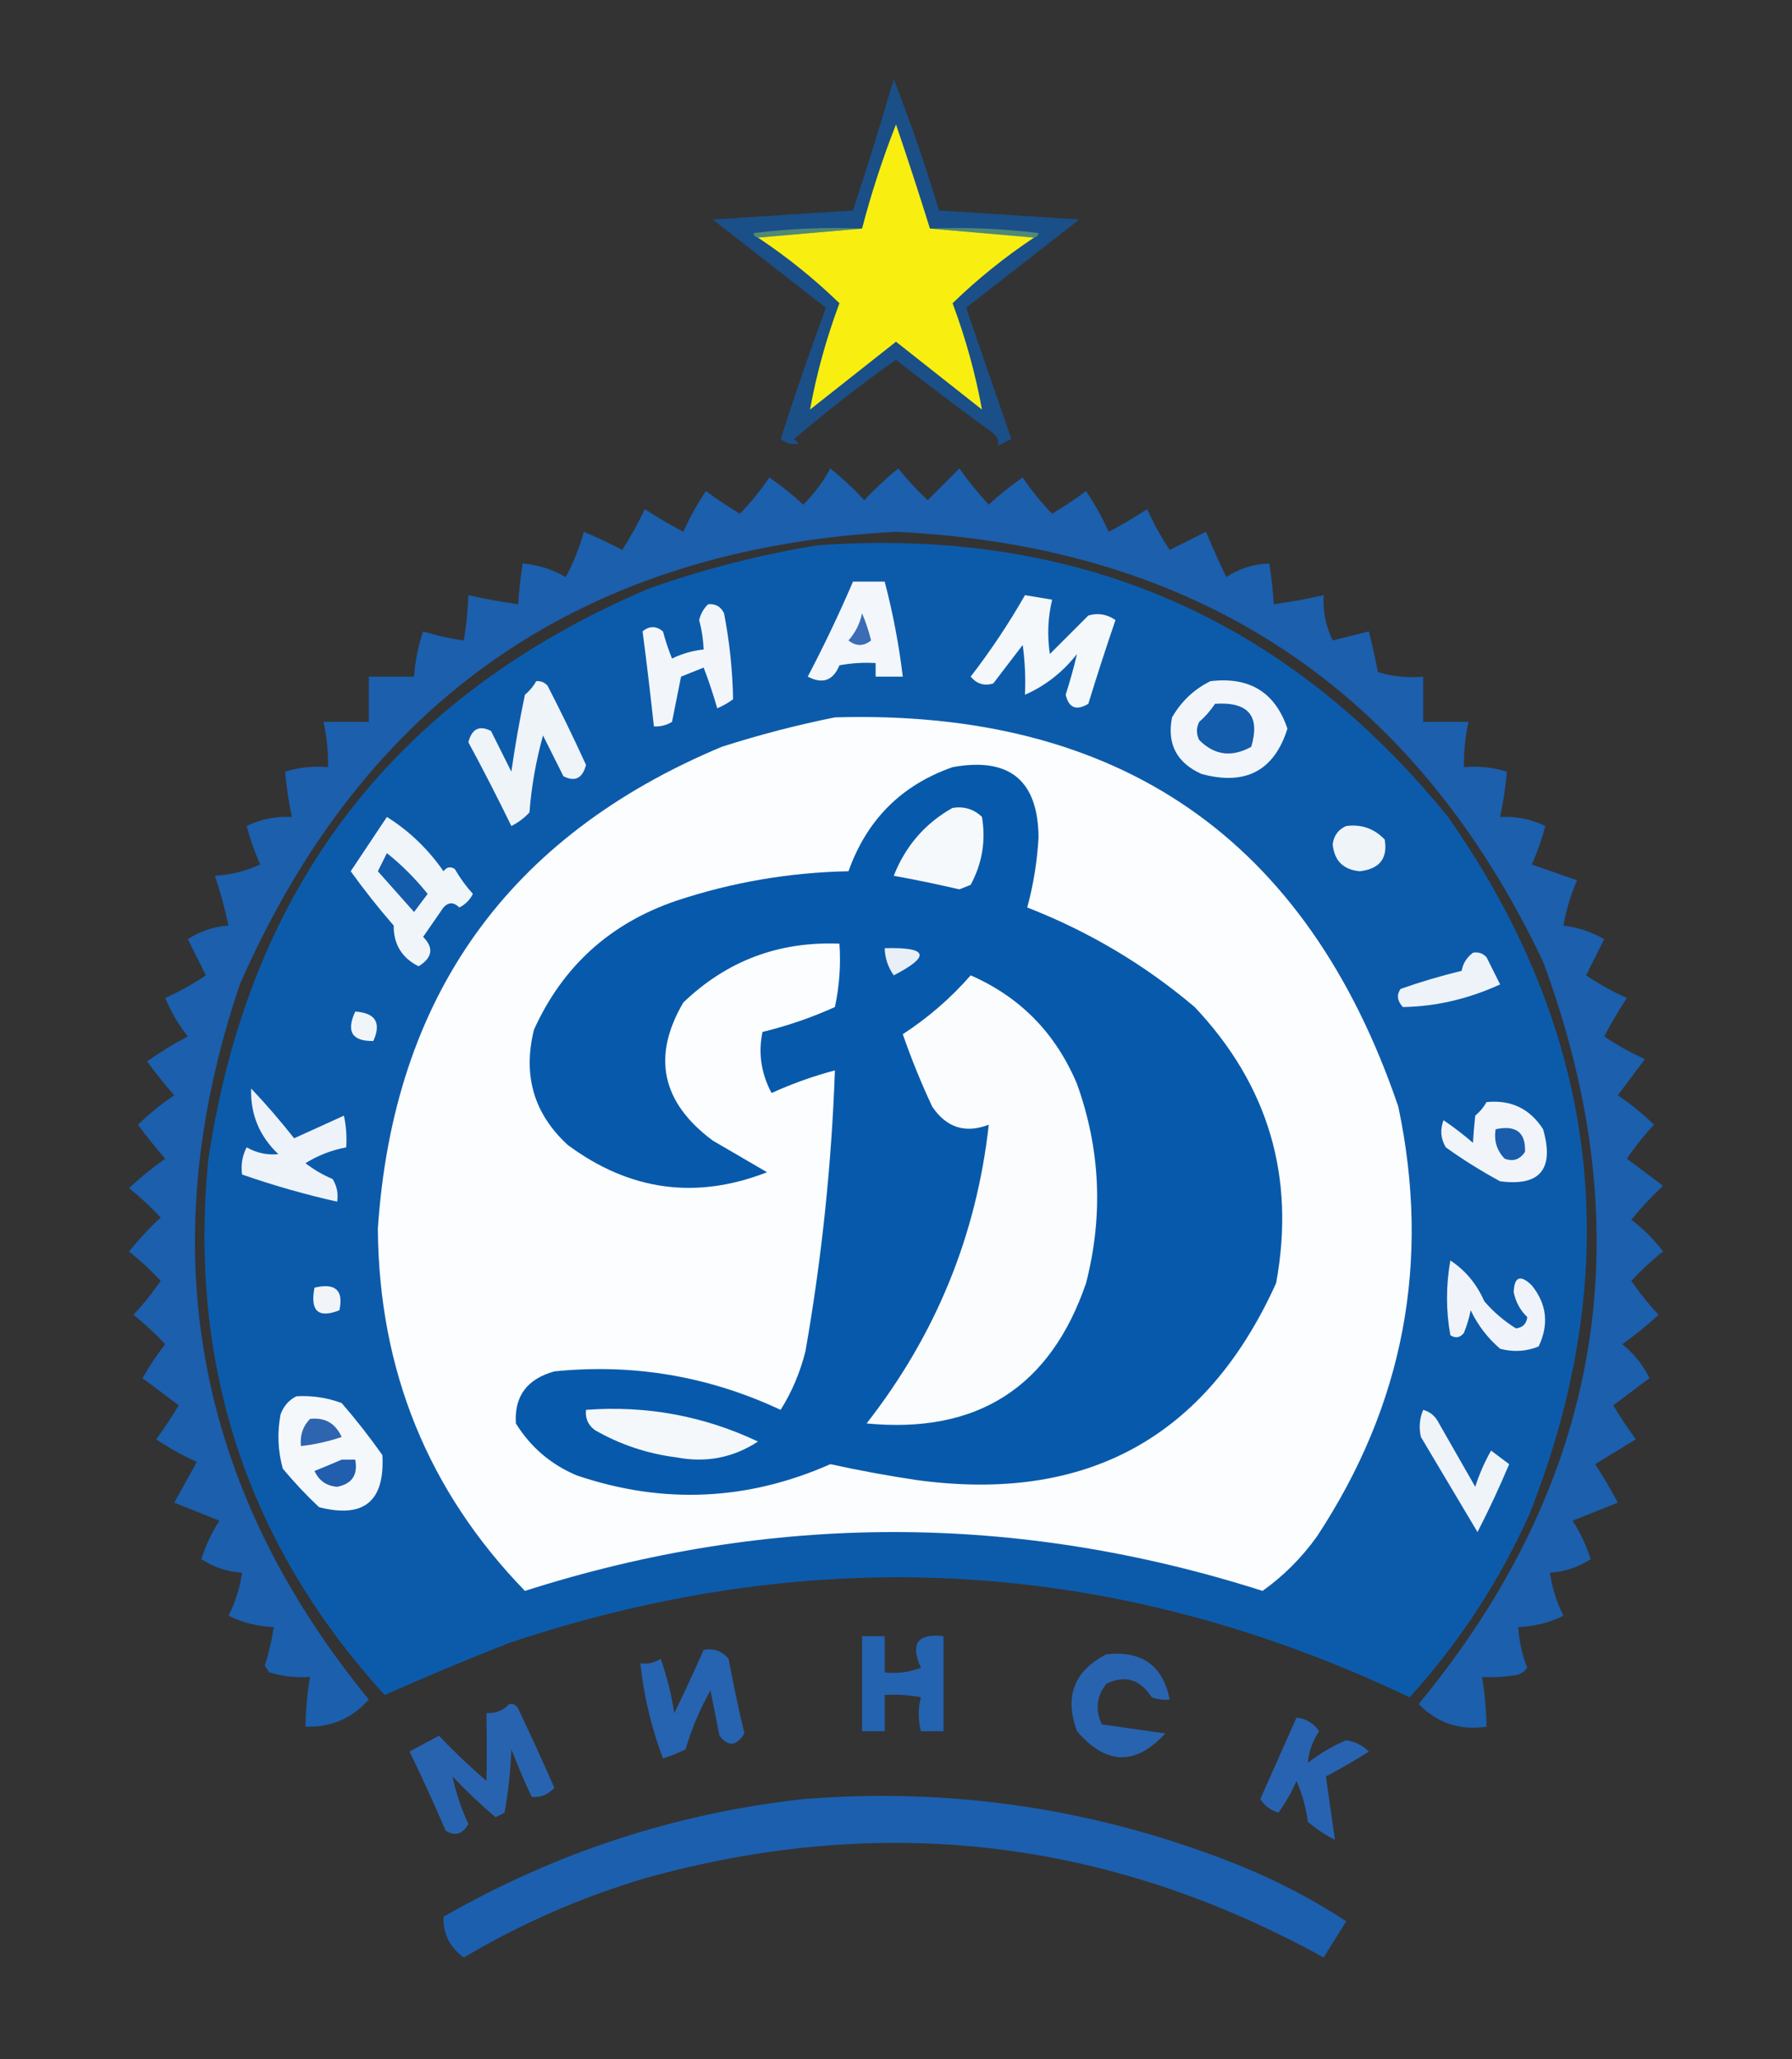 <?xml version="1.0" encoding="UTF-8"?>
<!DOCTYPE svg PUBLIC "-//W3C//DTD SVG 1.1//EN" "http://www.w3.org/Graphics/SVG/1.1/DTD/svg11.dtd">
<svg xmlns="http://www.w3.org/2000/svg" version="1.1" width="396px" height="455px" style="shape-rendering:geometricPrecision; text-rendering:geometricPrecision; image-rendering:optimizeQuality; fill-rule:evenodd; clip-rule:evenodd" xmlns:xlink="http://www.w3.org/1999/xlink">
<rect width="100%" height="100%" fill="#333333" stroke="none"/>
<g><path style="opacity:0.686" fill="#0f5caf" d="M 197.5,17.5 C 201.197,26.919 204.53,36.586 207.5,46.5C 217.833,47.167 228.167,47.833 238.5,48.5C 230.167,55 221.833,61.5 213.5,68C 216.833,77.667 220.167,87.333 223.5,97C 222.5,97.5 221.5,98 220.5,98.5C 220.874,97.229 220.208,96.062 218.5,95C 211.577,89.955 204.744,84.788 198,79.5C 190.229,84.971 182.729,90.804 175.5,97C 175.833,97.333 176.167,97.667 176.5,98C 175.092,98.315 173.759,97.982 172.5,97C 175.636,87.258 178.969,77.592 182.5,68C 174.167,61.5 165.833,55 157.5,48.5C 167.833,47.833 178.167,47.167 188.5,46.5C 191.661,36.851 194.661,27.184 197.5,17.5 Z"/></g>
<g><path style="opacity:1" fill="#508975" d="M 205.5,50.5 C 213.528,50.169 221.528,50.502 229.5,51.5C 229.376,52.107 229.043,52.44 228.5,52.5C 220.833,51.833 213.167,51.167 205.5,50.5 Z"/></g>
<g><path style="opacity:1" fill="#518a74" d="M 190.5,50.5 C 182.833,51.167 175.167,51.833 167.5,52.5C 166.957,52.44 166.624,52.107 166.5,51.5C 174.472,50.502 182.472,50.169 190.5,50.5 Z"/></g>
<g><path style="opacity:1" fill="#f8ef10" d="M 205.5,50.5 C 213.167,51.167 220.833,51.833 228.5,52.5C 222.025,56.815 216.025,61.648 210.5,67C 213.388,74.726 215.554,82.559 217,90.5C 210.667,85.5 204.333,80.5 198,75.5C 191.667,80.5 185.333,85.5 179,90.5C 180.446,82.559 182.612,74.726 185.5,67C 179.934,61.598 173.934,56.765 167.5,52.5C 175.167,51.833 182.833,51.167 190.5,50.5C 192.535,42.697 195.035,35.031 198,27.5C 200.603,35.142 203.103,42.809 205.5,50.5 Z"/></g>
<g><path style="opacity:1" fill="#1b5fad" d="M 183.5,103.5 C 186.13,105.628 188.63,107.961 191,110.5C 193.349,107.983 195.849,105.65 198.5,103.5C 200.483,105.984 202.65,108.317 205,110.5C 207.333,108.167 209.667,105.833 212,103.5C 214.007,106.336 216.174,109.003 218.5,111.5C 220.856,109.31 223.356,107.31 226,105.5C 227.938,108.39 230.105,111.056 232.5,113.5C 235.086,111.957 237.586,110.291 240,108.5C 241.92,111.339 243.587,114.339 245,117.5C 247.916,115.959 250.749,114.293 253.5,112.5C 254.909,115.652 256.576,118.652 258.5,121.5C 261.167,120.167 263.833,118.833 266.5,117.5C 267.909,120.9 269.409,124.233 271,127.5C 273.877,125.596 277.044,124.596 280.5,124.5C 280.963,127.482 281.296,130.482 281.5,133.5C 285.197,132.992 288.864,132.326 292.5,131.5C 292.307,135.013 292.974,138.346 294.5,141.5C 297.167,140.833 299.833,140.167 302.5,139.5C 303.248,142.497 303.915,145.497 304.5,148.5C 307.768,149.487 311.102,149.82 314.5,149.5C 314.5,152.833 314.5,156.167 314.5,159.5C 317.833,159.5 321.167,159.5 324.5,159.5C 323.793,162.786 323.46,166.119 323.5,169.5C 326.777,169.216 329.943,169.549 333,170.5C 332.712,173.791 332.212,177.125 331.5,180.5C 335.013,180.307 338.346,180.974 341.5,182.5C 340.727,185.431 339.727,188.264 338.5,191C 341.833,192.167 345.167,193.333 348.5,194.5C 347.091,197.727 346.091,201.06 345.5,204.5C 348.696,204.899 351.696,205.899 354.5,207.5C 353.167,210.167 351.833,212.833 350.5,215.5C 353.348,217.424 356.348,219.091 359.5,220.5C 357.707,223.251 356.041,226.084 354.5,229C 357.339,230.92 360.339,232.587 363.5,234C 361.5,236.667 359.5,239.333 357.5,242C 360.39,243.938 363.056,246.105 365.5,248.5C 363.31,250.856 361.31,253.356 359.5,256C 362.167,258 364.833,260 367.5,262C 364.983,264.349 362.65,266.849 360.5,269.5C 363.167,271.5 365.5,273.833 367.5,276.5C 365.042,278.455 362.709,280.622 360.5,283C 362.31,285.644 364.31,288.144 366.5,290.5C 364.003,292.826 361.336,294.993 358.5,297C 361.07,299.067 363.07,301.567 364.5,304.5C 361.795,306.512 359.128,308.512 356.5,310.5C 358.043,313.086 359.709,315.586 361.5,318C 358.5,319.833 355.5,321.667 352.5,323.5C 354.293,326.251 355.959,329.084 357.5,332C 354.167,333.333 350.833,334.667 347.5,336C 349.235,338.637 350.568,341.47 351.5,344.5C 348.785,346.264 345.785,347.264 342.5,347.5C 342.998,350.829 343.998,353.995 345.5,357C 342.39,358.524 339.056,359.358 335.5,359.5C 335.692,362.601 336.358,365.601 337.5,368.5C 336.975,369.192 336.308,369.692 335.5,370C 332.854,370.497 330.187,370.664 327.5,370.5C 328.114,374.135 328.448,377.802 328.5,381.5C 322.622,382.391 317.622,380.724 313.5,376.5C 354.099,327.239 363.266,272.572 341,212.5C 312.471,152.38 264.805,120.713 198,117.5C 128.945,121.166 80.611,154.499 53,217.5C 33.38,275.556 42.88,328.223 81.5,375.5C 77.803,379.68 73.136,381.68 67.5,381.5C 67.552,377.802 67.886,374.135 68.5,370.5C 65.421,370.74 62.421,370.407 59.5,369.5C 59.167,369 58.833,368.5 58.5,368C 59.406,365.209 60.073,362.376 60.5,359.5C 56.944,359.358 53.61,358.524 50.5,357C 52.002,353.995 53.002,350.829 53.5,347.5C 50.215,347.264 47.215,346.264 44.5,344.5C 45.432,341.47 46.765,338.637 48.5,336C 45.167,334.667 41.833,333.333 38.5,332C 40.167,329 41.833,326 43.5,323C 40.339,321.587 37.339,319.92 34.5,318C 36.291,315.586 37.957,313.086 39.5,310.5C 36.872,308.512 34.205,306.512 31.5,304.5C 32.986,301.854 34.652,299.354 36.5,297C 34.355,294.691 32.022,292.524 29.5,290.5C 31.69,288.144 33.69,285.644 35.5,283C 33.291,280.622 30.958,278.455 28.5,276.5C 30.65,273.849 32.983,271.349 35.5,269C 33.317,266.65 30.984,264.483 28.5,262.5C 30.997,260.174 33.664,258.007 36.5,256C 34.38,253.591 32.38,251.091 30.5,248.5C 32.944,246.105 35.611,243.938 38.5,242C 36.38,239.591 34.38,237.091 32.5,234.5C 35.368,232.468 38.368,230.635 41.5,229C 39.455,226.414 37.788,223.58 36.5,220.5C 39.652,219.091 42.652,217.424 45.5,215.5C 44.167,212.833 42.833,210.167 41.5,207.5C 44.215,205.736 47.215,204.736 50.5,204.5C 49.699,200.765 48.699,197.099 47.5,193.5C 50.988,193.295 54.321,192.461 57.5,191C 56.273,188.264 55.273,185.431 54.5,182.5C 57.654,180.974 60.987,180.307 64.5,180.5C 63.788,177.125 63.288,173.791 63,170.5C 66.057,169.549 69.223,169.216 72.5,169.5C 72.54,166.119 72.207,162.786 71.5,159.5C 74.833,159.5 78.167,159.5 81.5,159.5C 81.5,156.167 81.5,152.833 81.5,149.5C 84.833,149.5 88.167,149.5 91.5,149.5C 91.736,146.086 92.403,142.753 93.5,139.5C 96.447,140.423 99.447,141.089 102.5,141.5C 103.051,138.193 103.384,134.86 103.5,131.5C 107.136,132.326 110.803,132.992 114.5,133.5C 114.704,130.482 115.037,127.482 115.5,124.5C 118.89,124.777 122.057,125.777 125,127.5C 126.716,124.36 128.049,121.027 129,117.5C 131.878,118.689 134.712,120.022 137.5,121.5C 139.356,118.591 141.023,115.591 142.5,112.5C 145.251,114.293 148.084,115.959 151,117.5C 152.413,114.339 154.08,111.339 156,108.5C 158.414,110.291 160.914,111.957 163.5,113.5C 165.895,111.056 168.062,108.39 170,105.5C 172.644,107.31 175.144,109.31 177.5,111.5C 179.909,109.098 181.909,106.431 183.5,103.5 Z"/></g>
<g><path style="opacity:1" fill="#0c5bab" d="M 180.5,120.5 C 237.657,116.342 284.157,136.342 320,180.5C 353.583,228.5 359.583,279.833 338,334.5C 331.281,349.453 322.448,362.953 311.5,375C 246.905,344.25 180.572,340.25 112.5,363C 103.252,366.638 94.085,370.472 85,374.5C 54.677,341.196 41.677,301.863 46,256.5C 54.9,195.957 87.4,153.79 143.5,130C 155.682,125.705 168.015,122.539 180.5,120.5 Z"/></g>
<g><path style="opacity:0.012" fill="#fdfefd" d="M 96.5,128.5 C 97.833,129.167 97.833,129.167 96.5,128.5 Z"/></g>
<g><path style="opacity:1" fill="#f3f7fb" d="M 188.5,128.5 C 190.833,128.5 193.167,128.5 195.5,128.5C 197.311,135.412 198.645,142.412 199.5,149.5C 197.5,149.5 195.5,149.5 193.5,149.5C 193.5,148.5 193.5,147.5 193.5,146.5C 190.813,146.336 188.146,146.503 185.5,147C 184.108,150.381 181.775,151.214 178.5,149.5C 182.118,142.6 185.451,135.6 188.5,128.5 Z"/></g>
<g><path style="opacity:1" fill="#f4f8fb" d="M 226.5,131.5 C 228.5,131.833 230.5,132.167 232.5,132.5C 231.56,136.463 231.393,140.463 232,144.5C 234.833,141.667 237.667,138.833 240.5,136C 242.635,135.365 244.635,135.699 246.5,137C 244.407,143.114 242.407,149.28 240.5,155.5C 237.855,157.094 236.188,156.427 235.5,153.5C 236.477,150.42 237.311,147.42 238,144.5C 234.815,148.541 230.981,151.541 226.5,153.5C 226.665,149.818 226.499,146.152 226,142.5C 223.833,145.333 221.667,148.167 219.5,151C 217.536,151.624 215.869,151.124 214.5,149.5C 218.944,143.736 222.944,137.736 226.5,131.5 Z"/></g>
<g><path style="opacity:1" fill="#f2f6fa" d="M 156.5,133.5 C 158.124,133.36 159.29,134.027 160,135.5C 161.221,141.813 161.888,148.146 162,154.5C 160.915,155.293 159.748,155.96 158.5,156.5C 157.625,153.454 156.625,150.454 155.5,147.5C 153.833,148.167 152.167,148.833 150.5,149.5C 149.833,152.833 149.167,156.167 148.5,159.5C 147.264,160.246 145.93,160.579 144.5,160.5C 143.739,153.414 142.905,146.414 142,139.5C 143.494,138.253 144.994,138.253 146.5,139.5C 147.041,141.535 147.708,143.535 148.5,145.5C 150.729,144.423 153.063,143.756 155.5,143.5C 155.41,141.304 155.077,139.137 154.5,137C 154.862,135.566 155.528,134.399 156.5,133.5 Z"/></g>
<g><path style="opacity:1" fill="#3b6cb5" d="M 190.5,135.5 C 191.283,137.343 191.95,139.343 192.5,141.5C 190.833,142.833 189.167,142.833 187.5,141.5C 189.038,139.757 190.038,137.757 190.5,135.5 Z"/></g>
<g><path style="opacity:0.275" fill="#fdfefd" d="M 319.5,145.5 C 318.833,144.167 318.833,144.167 319.5,145.5 Z"/></g>
<g><path style="opacity:0.302" fill="#fdfefd" d="M 319.5,145.5 C 320.833,146.167 320.833,146.167 319.5,145.5 Z"/></g>
<g><path style="opacity:1" fill="#eff4f9" d="M 118.5,150.5 C 119.496,150.414 120.329,150.748 121,151.5C 123.969,157.272 126.803,163.105 129.5,169C 128.73,171.978 127.063,172.811 124.5,171.5C 123,168.5 121.5,165.5 120,162.5C 118.446,168.04 117.446,173.706 117,179.5C 115.846,180.743 114.512,181.743 113,182.5C 109.953,176.239 106.787,170.073 103.5,164C 104.27,161.022 105.937,160.189 108.5,161.5C 110,164.5 111.5,167.5 113,170.5C 113.815,164.797 114.815,159.13 116,153.5C 117.045,152.627 117.878,151.627 118.5,150.5 Z"/></g>
<g><path style="opacity:1" fill="#f2f6fa" d="M 267.5,150.5 C 276.132,149.472 281.799,152.972 284.5,161C 281.564,170.306 275.23,173.639 265.5,171C 260.009,168.518 257.843,164.351 259,158.5C 261.074,154.923 263.907,152.256 267.5,150.5 Z"/></g>
<g><path style="opacity:1" fill="#135bab" d="M 268.5,155.5 C 275.861,155.013 278.528,158.179 276.5,165C 272.206,167.386 268.373,166.886 265,163.5C 264.333,162.167 264.333,160.833 265,159.5C 266.376,158.295 267.542,156.962 268.5,155.5 Z"/></g>
<g><path style="opacity:1" fill="#fcfdfe" d="M 184.5,158.5 C 247.348,156.647 288.848,185.314 309,244.5C 316.223,278.717 310.223,310.383 291,339.5C 287.629,344.205 283.629,348.205 279,351.5C 224.654,334.167 170.321,334.167 116,351.5C 94.565,329.408 83.731,302.741 83.5,271.5C 86.897,220.28 112.231,184.78 159.5,165C 167.838,162.333 176.172,160.167 184.5,158.5 Z"/></g>
<g><path style="opacity:1" fill="#075aab" d="M 210.5,169.5 C 223.048,167.223 229.381,172.39 229.5,185C 229.196,190.348 228.363,195.515 227,200.5C 240.619,205.811 252.953,213.144 264,222.5C 280.308,239.759 286.308,260.092 282,283.5C 266.552,317.649 240.052,332.149 202.5,327C 196.124,326.049 189.791,324.882 183.5,323.5C 165.162,331.597 146.495,332.43 127.5,326C 121.774,323.608 117.274,319.774 114,314.5C 113.619,308.518 116.452,304.685 122.5,303C 139.969,301.233 156.635,304.066 172.5,311.5C 174.989,307.559 176.823,303.225 178,298.5C 181.599,277.98 183.766,257.313 184.5,236.5C 179.717,237.762 175.05,239.428 170.5,241.5C 168.195,237.16 167.528,232.66 168.5,228C 174.009,226.664 179.343,224.83 184.5,222.5C 185.493,217.88 185.827,213.214 185.5,208.5C 172.098,207.957 160.598,212.29 151,221.5C 144.016,233.419 146.183,243.586 157.5,252C 161.5,254.333 165.5,256.667 169.5,259C 153.833,265.113 139.166,263.113 125.5,253C 117.983,246.12 115.483,237.62 118,227.5C 124.356,213.48 134.856,203.98 149.5,199C 161.834,194.917 174.5,192.75 187.5,192.5C 191.551,181.116 199.217,173.449 210.5,169.5 Z"/></g>
<g><path style="opacity:1" fill="#f6f9fc" d="M 210.5,178.5 C 213.044,178.104 215.211,178.771 217,180.5C 217.882,185.771 217.049,190.771 214.5,195.5C 213.667,195.833 212.833,196.167 212,196.5C 207.189,195.378 202.356,194.378 197.5,193.5C 200.107,186.901 204.44,181.901 210.5,178.5 Z"/></g>
<g><path style="opacity:1" fill="#f0f5fa" d="M 85.5,180.5 C 90.436,183.601 94.603,187.601 98,192.5C 98.718,191.549 99.551,191.383 100.5,192C 101.64,193.973 102.973,195.807 104.5,197.5C 103.833,198.833 102.833,199.833 101.5,200.5C 100.28,199.289 99.113,199.289 98,200.5C 96.5,202.667 95,204.833 93.5,207C 95.909,209.417 95.575,211.584 92.5,213.5C 88.795,211.631 86.961,208.631 87,204.5C 83.643,200.644 80.476,196.644 77.5,192.5C 80.177,188.471 82.844,184.471 85.5,180.5 Z"/></g>
<g><path style="opacity:1" fill="#eff4f9" d="M 297.5,182.5 C 300.862,182.07 303.695,183.07 306,185.5C 306.698,189.651 304.865,191.984 300.5,192.5C 296.833,192.167 294.833,190.167 294.5,186.5C 294.787,184.557 295.787,183.223 297.5,182.5 Z"/></g>
<g><path style="opacity:1" fill="#135bab" d="M 85.5,188.5 C 88.737,191.07 91.737,194.07 94.5,197.5C 93.5,198.833 92.5,200.167 91.5,201.5C 88.862,198.526 86.195,195.526 83.5,192.5C 84.18,191.14 84.847,189.807 85.5,188.5 Z"/></g>
<g><path style="opacity:1" fill="#e8eff7" d="M 195.5,209.5 C 205.076,209.236 205.743,211.236 197.5,215.5C 196.232,213.696 195.565,211.696 195.5,209.5 Z"/></g>
<g><path style="opacity:1" fill="#eef3f9" d="M 325.5,210.5 C 326.675,210.281 327.675,210.614 328.5,211.5C 329.5,213.5 330.5,215.5 331.5,217.5C 324.47,220.72 317.303,222.387 310,222.5C 308.759,221.123 308.592,219.79 309.5,218.5C 313.926,216.935 318.426,215.602 323,214.5C 323.279,212.88 324.112,211.547 325.5,210.5 Z"/></g>
<g><path style="opacity:1" fill="#fbfcfd" d="M 214.5,215.5 C 225.451,220.286 233.284,228.286 238,239.5C 243.169,253.897 243.836,268.563 240,283.5C 232.103,306.535 215.936,316.868 191.5,314.5C 206.782,294.967 215.782,272.967 218.5,248.5C 213.313,250.492 209.146,249.159 206,244.5C 203.557,239.28 201.39,233.947 199.5,228.5C 205.092,224.868 210.092,220.534 214.5,215.5 Z"/></g>
<g><path style="opacity:1" fill="#f0f5fa" d="M 78.5,223.5 C 82.976,223.8 84.31,225.967 82.5,230C 77.791,230.082 76.458,227.915 78.5,223.5 Z"/></g>
<g><path style="opacity:1" fill="#eef3f9" d="M 55.5,240.5 C 58.75,243.929 61.917,247.596 65,251.5C 68.667,249.833 72.333,248.167 76,246.5C 76.497,248.81 76.663,251.143 76.5,253.5C 73.279,254.111 70.279,255.278 67.5,257C 69.336,258.419 71.336,259.586 73.5,260.5C 74.452,262.045 74.785,263.712 74.5,265.5C 67.378,263.904 60.378,261.904 53.5,259.5C 53.201,257.396 53.534,255.396 54.5,253.5C 56.735,254.752 59.069,255.252 61.5,255C 57.312,251.008 55.312,246.175 55.5,240.5 Z"/></g>
<g><path style="opacity:1" fill="#f1f5fa" d="M 328.5,243.5 C 333.911,242.956 338.078,244.956 341,249.5C 343.504,258.316 340.337,262.149 331.5,261C 327.332,258.75 323.332,256.25 319.5,253.5C 318.359,251.579 318.192,249.579 319,247.5C 321.257,249.046 323.424,250.712 325.5,252.5C 325.594,250.761 325.761,248.761 326,246.5C 327.045,245.627 327.878,244.627 328.5,243.5 Z"/></g>
<g><path style="opacity:1" fill="#1a5dad" d="M 330.5,249.5 C 335.006,248.527 337.172,250.194 337,254.5C 335.867,256.211 334.367,256.711 332.5,256C 330.771,254.211 330.104,252.044 330.5,249.5 Z"/></g>
<g><path style="opacity:1" fill="#f0f4fa" d="M 320.5,278.5 C 323.805,280.654 326.305,283.654 328,287.5C 330.05,289.888 332.384,291.888 335,293.5C 336.5,293.333 337.333,292.5 337.5,291C 335.954,289.527 334.954,287.694 334.5,285.5C 334.637,282.049 335.97,281.549 338.5,284C 341.829,288.137 342.329,292.637 340,297.5C 337.263,298.61 334.429,298.777 331.5,298C 328.727,295.617 326.561,292.783 325,289.5C 324.654,291.218 324.154,292.885 323.5,294.5C 322.635,295.583 321.635,295.749 320.5,295C 319.52,289.565 319.52,284.065 320.5,278.5 Z"/></g>
<g><path style="opacity:1" fill="#f1f5fa" d="M 69.5,284.5 C 74.123,283.408 75.956,285.075 75,289.5C 70.325,291.334 68.492,289.667 69.5,284.5 Z"/></g>
<g><path style="opacity:1" fill="#f5f8fb" d="M 65.5,308.5 C 68.941,308.301 72.274,308.801 75.5,310C 78.722,313.714 81.722,317.548 84.5,321.5C 85.072,331.714 80.406,335.547 70.5,333C 67.65,330.318 64.984,327.484 62.5,324.5C 61.4,320.558 61.233,316.558 62,312.5C 62.69,310.65 63.856,309.316 65.5,308.5 Z"/></g>
<g><path style="opacity:1" fill="#f4f8fb" d="M 129.5,311.5 C 142.826,310.497 155.493,312.831 167.5,318.5C 162.02,322.086 156.02,323.252 149.5,322C 143.095,321.198 137.095,319.198 131.5,316C 129.963,314.89 129.297,313.39 129.5,311.5 Z"/></g>
<g><path style="opacity:1" fill="#eff4f9" d="M 314.5,311.5 C 316.074,311.937 317.241,312.937 318,314.5C 320.667,319.167 323.333,323.833 326,328.5C 326.897,325.708 328.063,323.041 329.5,320.5C 330.833,321.5 332.167,322.5 333.5,323.5C 331.358,328.595 329.025,333.595 326.5,338.5C 322.333,331.5 318.167,324.5 314,317.5C 313.51,315.455 313.677,313.455 314.5,311.5 Z"/></g>
<g><path style="opacity:1" fill="#2f64b0" d="M 68.5,313.5 C 71.792,313.12 74.125,314.453 75.5,317.5C 72.562,318.489 69.562,319.156 66.5,319.5C 66.252,317.142 66.919,315.142 68.5,313.5 Z"/></g>
<g><path style="opacity:0.004" fill="#fdfefd" d="M 365.5,324.5 C 366.833,325.167 366.833,325.167 365.5,324.5 Z"/></g>
<g><path style="opacity:1" fill="#215ead" d="M 75.5,322.5 C 76.5,322.5 77.5,322.5 78.5,322.5C 79.127,325.864 77.794,327.864 74.5,328.5C 72.143,328.308 70.476,327.142 69.5,325C 71.612,324.155 73.612,323.322 75.5,322.5 Z"/></g>
<g><path style="opacity:0.004" fill="#fdfefd" d="M 363.5,330.5 C 364.833,331.167 364.833,331.167 363.5,330.5 Z"/></g>
<g><path style="opacity:1" fill="#2363b0" d="M 190.5,361.5 C 192.167,361.5 193.833,361.5 195.5,361.5C 195.5,364.167 195.5,366.833 195.5,369.5C 198.247,369.813 200.914,369.48 203.5,368.5C 201.089,363.159 202.755,360.825 208.5,361.5C 208.5,368.5 208.5,375.5 208.5,382.5C 206.833,382.5 205.167,382.5 203.5,382.5C 202.864,379.894 202.864,377.394 203.5,375C 200.854,374.503 198.187,374.336 195.5,374.5C 195.5,377.167 195.5,379.833 195.5,382.5C 193.833,382.5 192.167,382.5 190.5,382.5C 190.5,375.5 190.5,368.5 190.5,361.5 Z"/></g>
<g><path style="opacity:1" fill="#2863b0" d="M 244.5,365.5 C 252.305,364.658 256.971,367.992 258.5,375.5C 257.127,375.657 255.793,375.49 254.5,375C 251.949,371.043 248.615,370.043 244.5,372C 242.297,374.76 241.964,377.76 243.5,381C 248.167,381.667 252.833,382.333 257.5,383C 250.929,390.165 244.429,389.998 238,382.5C 235.171,374.837 237.338,369.17 244.5,365.5 Z"/></g>
<g><path style="opacity:1" fill="#2663b0" d="M 155.5,364.5 C 157.766,364.141 159.599,364.808 161,366.5C 162.039,372.03 163.206,377.53 164.5,383C 162.746,385.827 160.912,385.994 159,383.5C 158.333,380.167 157.667,376.833 157,373.5C 154.688,377.595 152.854,381.928 151.5,386.5C 149.892,387.318 148.225,387.985 146.5,388.5C 143.952,381.774 142.286,374.774 141.5,367.5C 143.144,367.714 144.644,367.38 146,366.5C 147.378,370.388 148.378,374.388 149,378.5C 151.262,373.881 153.429,369.214 155.5,364.5 Z"/></g>
<g><path style="opacity:1" fill="#2863b0" d="M 112.5,376.5 C 113.376,376.369 114.043,376.702 114.5,377.5C 117.267,383.308 119.934,389.142 122.5,395C 121.086,396.548 119.42,397.215 117.5,397C 115.871,393.573 114.371,390.073 113,386.5C 112.828,391.202 112.328,395.868 111.5,400.5C 110.833,400.833 110.167,401.167 109.5,401.5C 106.182,398.683 103.015,395.683 100,392.5C 100.731,396.026 101.897,399.526 103.5,403C 102.264,405.248 100.597,405.748 98.5,404.5C 95.962,398.592 93.295,392.758 90.5,387C 92.649,385.836 94.815,384.67 97,383.5C 100.349,387.016 103.849,390.349 107.5,393.5C 107.588,388.779 107.588,383.779 107.5,378.5C 109.553,378.598 111.22,377.931 112.5,376.5 Z"/></g>
<g><path style="opacity:1" fill="#2763b0" d="M 286.5,379.5 C 288.645,379.738 290.312,380.738 291.5,382.5C 290.037,384.729 289.203,387.063 289,389.5C 291.624,387.439 294.458,385.773 297.5,384.5C 299.441,384.804 301.107,385.637 302.5,387C 299.415,388.96 296.248,390.793 293,392.5C 293.667,397.167 294.333,401.833 295,406.5C 292.828,405.415 290.828,404.081 289,402.5C 288.607,399.367 287.774,396.367 286.5,393.5C 285.424,395.987 284.09,398.32 282.5,400.5C 280.77,399.974 279.436,398.974 278.5,397.5C 281.179,391.478 283.845,385.478 286.5,379.5 Z"/></g>
<g><path style="opacity:0.008" fill="#fdfefd" d="M 330.5,388.5 C 331.833,389.167 331.833,389.167 330.5,388.5 Z"/></g>
<g><path style="opacity:1" fill="#1c5fae" d="M 177.5,397.5 C 210.654,394.859 242.654,399.693 273.5,412C 281.941,415.386 289.941,419.553 297.5,424.5C 295.833,427.167 294.167,429.833 292.5,432.5C 244.902,406.23 194.902,400.396 142.5,415C 128.429,419.189 115.095,425.022 102.5,432.5C 99.391,430.245 97.891,427.245 98,423.5C 122.771,409.298 149.271,400.631 177.5,397.5 Z"/></g>
</svg>
